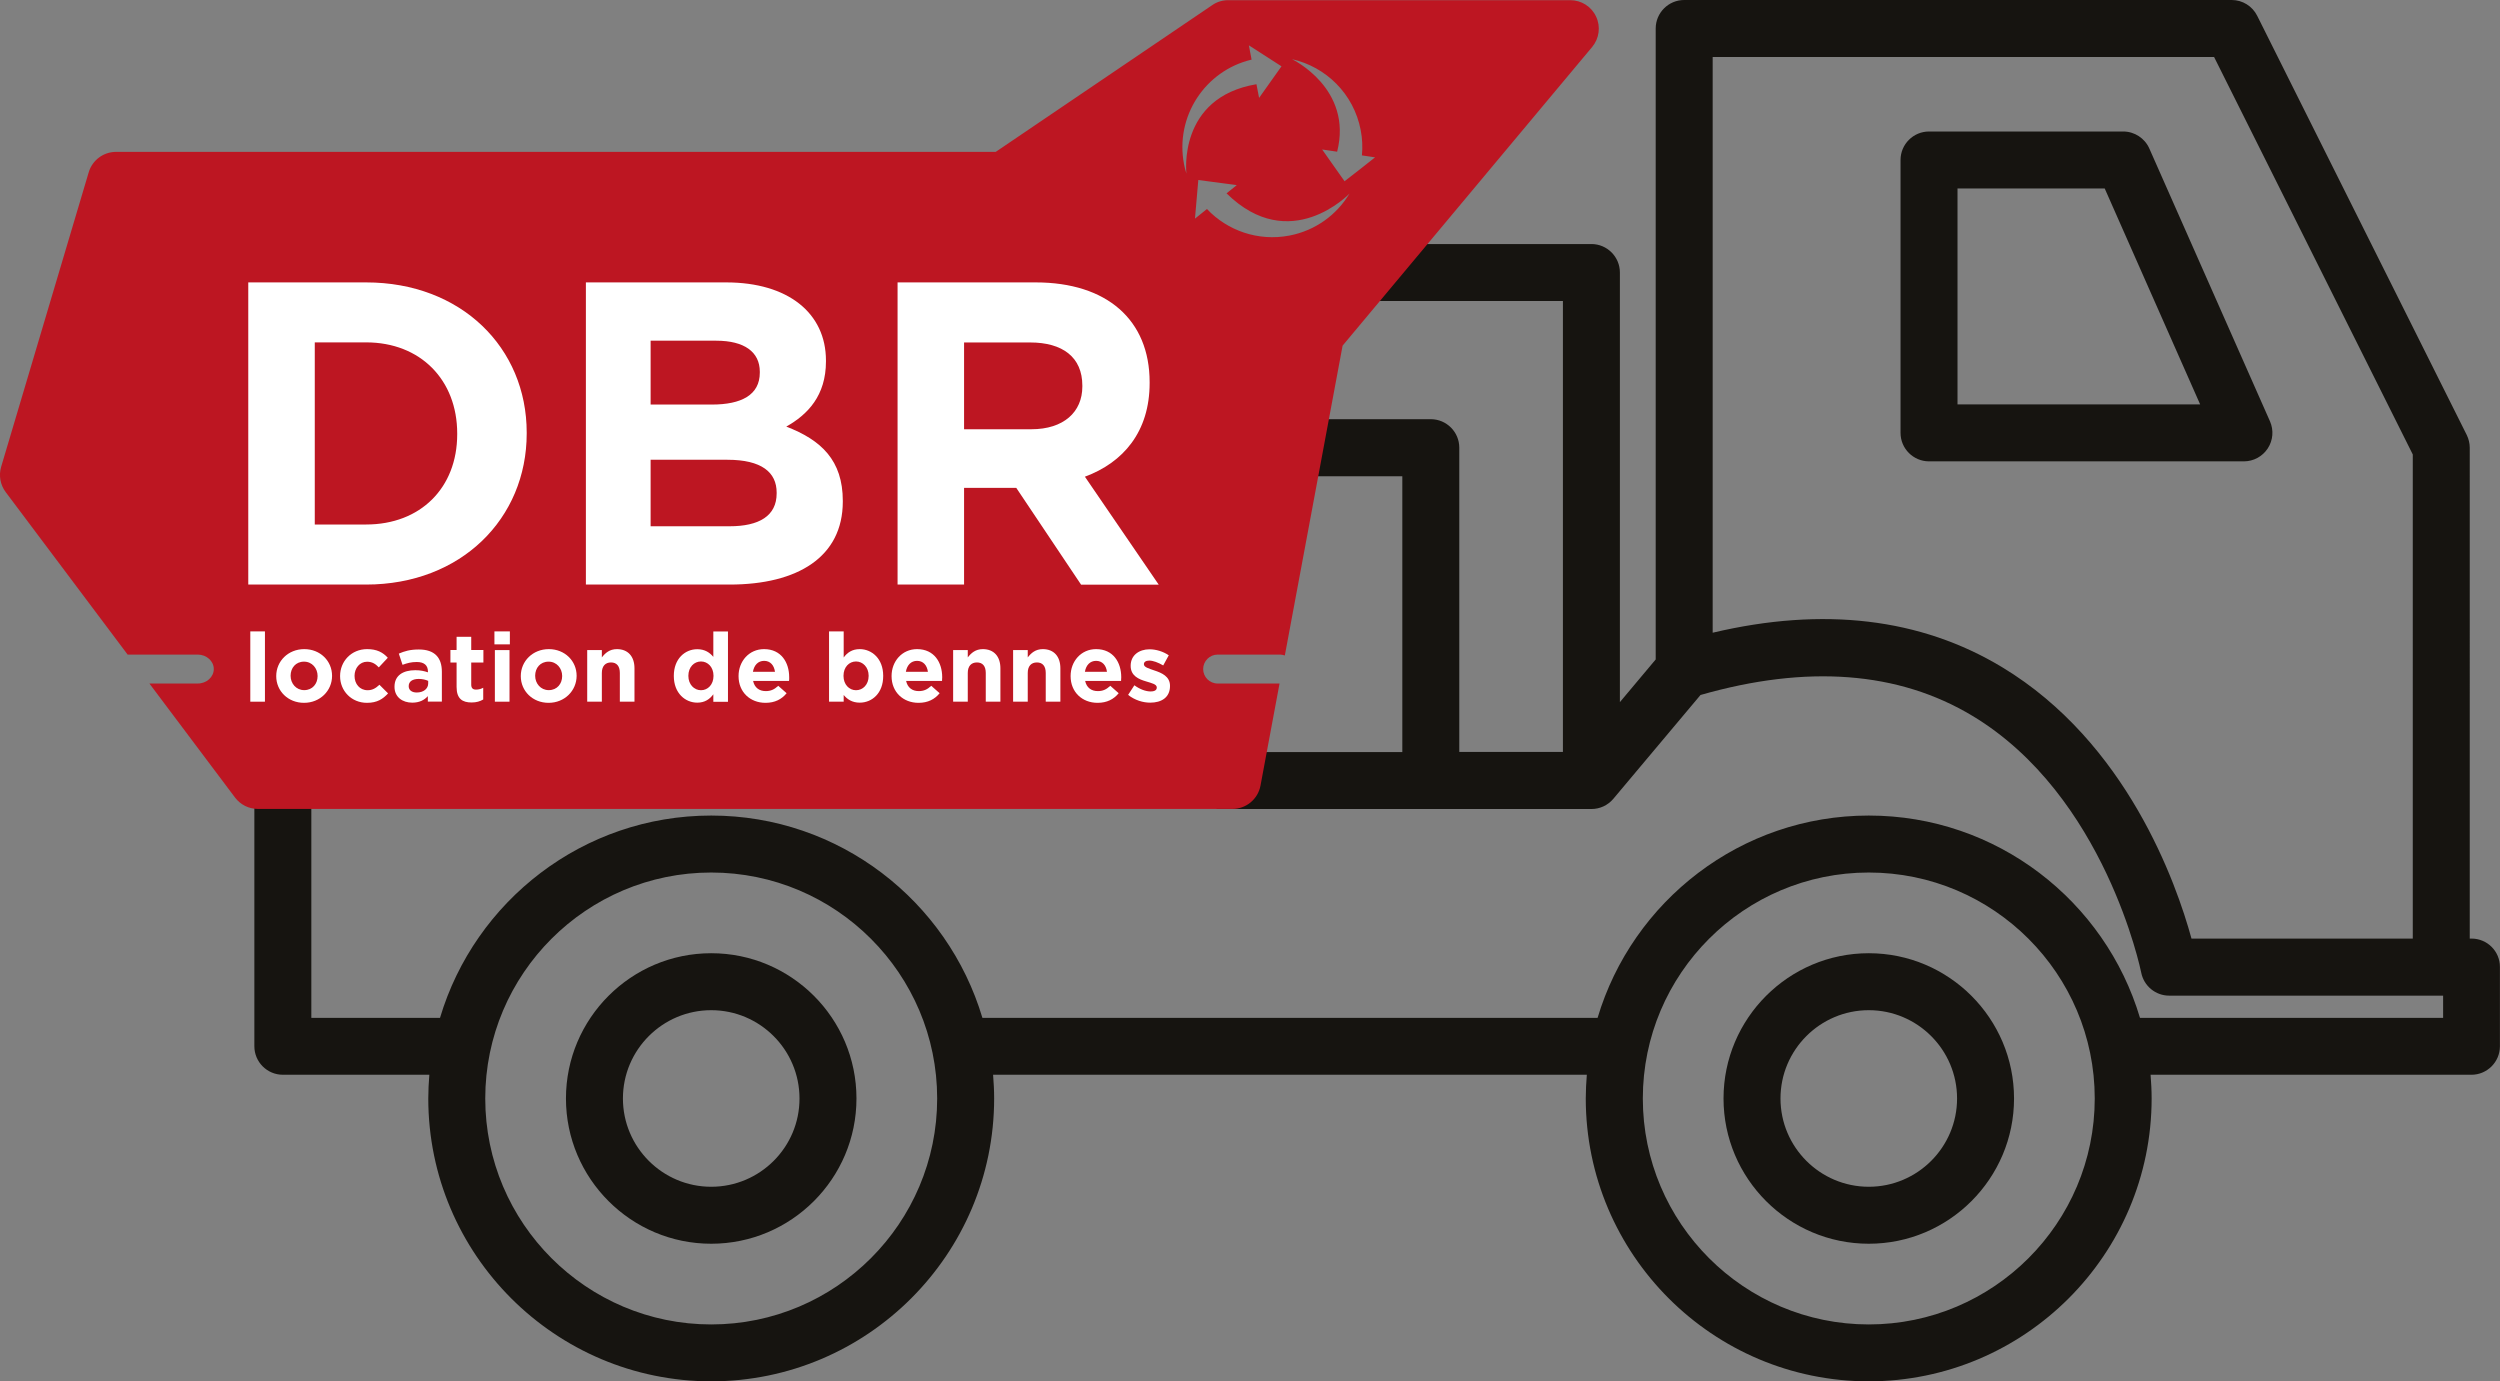 <?xml version="1.0" encoding="utf-8"?>
<!-- Generator: Adobe Illustrator 27.1.0, SVG Export Plug-In . SVG Version: 6.00 Build 0)  -->
<svg version="1.1" id="Calque_1" xmlns="http://www.w3.org/2000/svg" xmlns:xlink="http://www.w3.org/1999/xlink" x="0px" y="0px"
	 viewBox="0 0 283.46 156.63" style="enable-background:new 0 0 283.46 156.63;" xml:space="preserve">
<rect x="0" y="0" width="283.46" height="156.63" fill="#808080" stroke="none"/>
<style type="text/css">
	.st0{fill:#161410;}
	.st1{fill:#BD1622;}
	.st2{fill:#FFFFFF;}
</style>
<g>
	<path class="st0" d="M211.89,108.08c-9.08,0-16.47,7.39-16.47,16.47s7.39,16.47,16.47,16.47c9.08,0,16.47-7.39,16.47-16.47
		S220.97,108.08,211.89,108.08z M211.89,134.56c-5.52,0-10.01-4.49-10.01-10.01c0-5.52,4.49-10.01,10.01-10.01
		c5.52,0,10.01,4.49,10.01,10.01C221.9,130.07,217.41,134.56,211.89,134.56z"/>
	<path class="st0" d="M80.64,108.08c-9.08,0-16.47,7.39-16.47,16.47s7.39,16.47,16.47,16.47c9.08,0,16.47-7.39,16.47-16.47
		S89.73,108.08,80.64,108.08z M80.64,134.56c-5.52,0-10.01-4.49-10.01-10.01c0-5.52,4.49-10.01,10.01-10.01s10.01,4.49,10.01,10.01
		C90.66,130.07,86.17,134.56,80.64,134.56z"/>
	<path class="st0" d="M280.23,106.42h-0.2V50.77c0-0.5-0.12-1-0.34-1.45L255.93,1.79C255.38,0.69,254.26,0,253.04,0h-62.08
		c-1.78,0-3.23,1.45-3.23,3.23v71.54l-4.06,4.84V30.9c0-1.78-1.45-3.23-3.23-3.23h-23.12l-4.85,6.46h24.74v51.13h-11.75v-34.5
		c0-1.78-1.45-3.23-3.23-3.23h-13.07V54h9.84v31.27h-16.87l-4.24,6.46l42.55,0c0.96,0,1.86-0.42,2.48-1.15l9.89-11.78
		c12.08-3.46,22.45-2.68,30.84,2.37c15.03,9.04,19.09,28.91,19.13,29.11c0.3,1.52,1.63,2.61,3.17,2.61h30.86h0.2v2.52h-34.37
		c-3.95-13.25-16.23-22.94-30.75-22.94c-14.51,0-26.8,9.69-30.75,22.94h-69.75c-3.95-13.25-16.23-22.94-30.75-22.94
		s-26.8,9.69-30.75,22.94H35.3V88.49h-6.46v30.14c0,1.78,1.45,3.23,3.23,3.23h16.61c-0.07,0.88-0.12,1.78-0.12,2.68
		c0,17.69,14.39,32.08,32.08,32.08s32.08-14.39,32.08-32.08c0-0.9-0.05-1.8-0.12-2.68h67.32c-0.07,0.88-0.12,1.78-0.12,2.68
		c0,17.69,14.39,32.08,32.08,32.08s32.08-14.39,32.08-32.08c0-0.9-0.05-1.8-0.12-2.68h36.38c1.78,0,3.23-1.45,3.23-3.23v-8.99
		C283.46,107.87,282.02,106.42,280.23,106.42z M273.57,106.42h-25.09c-1.72-6.29-7.33-22.24-21.47-30.77
		c-9.23-5.57-20.26-6.88-32.82-3.91V6.46h56.85l22.53,45.07V106.42z M80.64,150.17c-14.13,0-25.62-11.49-25.62-25.62
		s11.49-25.62,25.62-25.62s25.62,11.49,25.62,25.62S94.77,150.17,80.64,150.17z M211.89,150.17c-14.13,0-25.62-11.49-25.62-25.62
		s11.49-25.62,25.62-25.62c14.13,0,25.62,11.49,25.62,25.62S226.02,150.17,211.89,150.17z"/>
	<path class="st0" d="M240.74,14.91h-22.02c-1.78,0-3.23,1.45-3.23,3.23v30.94c0,1.78,1.45,3.23,3.23,3.23h35.7
		c1.09,0,2.11-0.55,2.71-1.47c0.6-0.92,0.69-2.07,0.25-3.07L243.7,16.84C243.18,15.67,242.02,14.91,240.74,14.91z M221.95,45.85
		V21.37h16.69l10.82,24.48H221.95z"/>
</g>
<g>
	<path class="st1" d="M180.97,1.88c-0.53-1.14-1.67-1.86-2.93-1.86h-38.78c-0.65,0-1.28,0.19-1.81,0.56L112.9,17.22H13.16
		c-1.43,0-2.69,0.94-3.1,2.31L0.13,52.93c-0.29,0.98-0.1,2.04,0.51,2.86l13.84,18.44c0.03,0,0.06-0.01,0.09-0.01h7.85
		c1,0,1.82,0.74,1.82,1.64s-0.81,1.64-1.82,1.64h-5.48l9.71,12.93c0.61,0.81,1.57,1.29,2.58,1.29h110.51c1.56,0,2.89-1.11,3.18-2.64
		l2.16-11.58h-7.02c-0.91,0-1.64-0.74-1.64-1.64s0.74-1.64,1.64-1.64h7.1c0.18,0,0.35,0.05,0.52,0.1l6.55-35.13l28.3-33.87
		C181.33,4.36,181.51,3.02,180.97,1.88z M134.25,18.62c-1.04-5.39,2.37-10.61,7.66-11.86l-0.31-1.62l1.85,1.19l1.85,1.19l-1.27,1.79
		l-1.27,1.79l-0.3-1.55c-8.98,1.51-7.94,10.13-7.94,10.13C134.4,19.33,134.32,18.98,134.25,18.62z M146.2,26.71
		c-3.55,0.68-7.03-0.56-9.35-3.01l-1.36,1.09l0.19-2.19l0.19-2.19l2.18,0.29l2.18,0.29l-1.16,0.93c7.21,7.1,13.94,0.03,13.94,0.03
		C151.57,24.35,149.16,26.14,146.2,26.71z M154.19,19.2l-1.74,1.35l-1.27-1.8l-1.27-1.8l1.7,0.25c1.82-7.18-5.12-10.49-5.12-10.49
		c3.84,0.86,7,3.92,7.79,8.03c0.19,0.97,0.23,1.94,0.14,2.88l1.49,0.22L154.19,19.2z"/>
</g>
<g>
	<path class="st2" d="M28.38,79.56v-7.97h1.66v7.97H28.38z"/>
	<path class="st2" d="M34.47,79.69c-1.81,0-3.15-1.34-3.15-3.02v-0.02c0-1.68,1.35-3.05,3.18-3.05c1.81,0,3.15,1.34,3.15,3.02v0.02
		C37.65,78.32,36.29,79.69,34.47,79.69z M36.01,76.64c0-0.86-0.62-1.62-1.54-1.62c-0.95,0-1.52,0.73-1.52,1.59v0.02
		c0,0.86,0.62,1.62,1.54,1.62c0.95,0,1.52-0.73,1.52-1.59V76.64z"/>
	<path class="st2" d="M41.61,79.69c-1.76,0-3.05-1.35-3.05-3.02v-0.02c0-1.67,1.28-3.05,3.07-3.05c1.1,0,1.79,0.37,2.34,0.98
		l-1.02,1.09c-0.37-0.39-0.74-0.64-1.33-0.64c-0.83,0-1.42,0.73-1.42,1.59v0.02c0,0.9,0.58,1.62,1.48,1.62
		c0.56,0,0.94-0.24,1.34-0.62L44,78.62C43.43,79.24,42.78,79.69,41.61,79.69z"/>
	<path class="st2" d="M48.51,79.56v-0.63c-0.4,0.45-0.96,0.74-1.77,0.74c-1.1,0-2.01-0.63-2.01-1.79v-0.02
		c0-1.28,0.97-1.87,2.36-1.87c0.59,0,1.02,0.1,1.43,0.24v-0.1c0-0.69-0.43-1.07-1.26-1.07c-0.63,0-1.08,0.12-1.62,0.32l-0.42-1.27
		c0.64-0.28,1.28-0.47,2.27-0.47c1.81,0,2.61,0.94,2.61,2.52v3.39H48.51z M48.55,77.2c-0.28-0.13-0.66-0.22-1.06-0.22
		c-0.71,0-1.15,0.28-1.15,0.81v0.02c0,0.45,0.37,0.71,0.91,0.71c0.77,0,1.3-0.43,1.3-1.03V77.2z"/>
	<path class="st2" d="M53.47,79.65c-1.02,0-1.7-0.4-1.7-1.76v-2.77h-0.7v-1.42h0.7v-1.5h1.66v1.5h1.38v1.42h-1.38v2.5
		c0,0.38,0.16,0.57,0.54,0.57c0.31,0,0.58-0.08,0.82-0.21v1.33C54.43,79.52,54.03,79.65,53.47,79.65z"/>
	<path class="st2" d="M56.06,73.06v-1.47h1.75v1.47H56.06z M56.11,79.56v-5.85h1.66v5.85H56.11z"/>
	<path class="st2" d="M62.2,79.69c-1.81,0-3.15-1.34-3.15-3.02v-0.02c0-1.68,1.35-3.05,3.18-3.05c1.81,0,3.15,1.34,3.15,3.02v0.02
		C65.37,78.32,64.02,79.69,62.2,79.69z M63.74,76.64c0-0.86-0.62-1.62-1.54-1.62c-0.95,0-1.52,0.73-1.52,1.59v0.02
		c0,0.86,0.62,1.62,1.54,1.62c0.95,0,1.52-0.73,1.52-1.59V76.64z"/>
	<path class="st2" d="M70.28,79.56v-3.26c0-0.79-0.37-1.19-1-1.19c-0.63,0-1.04,0.4-1.04,1.19v3.26h-1.66v-5.85h1.66v0.83
		c0.38-0.49,0.87-0.94,1.71-0.94c1.25,0,1.99,0.83,1.99,2.17v3.79H70.28z"/>
	<path class="st2" d="M80.88,79.56v-0.84c-0.4,0.55-0.96,0.95-1.82,0.95c-1.36,0-2.66-1.07-2.66-3.02v-0.02
		c0-1.95,1.28-3.02,2.66-3.02c0.88,0,1.43,0.4,1.82,0.87v-2.88h1.66v7.97H80.88z M80.9,76.62c0-0.97-0.64-1.62-1.42-1.62
		c-0.77,0-1.43,0.63-1.43,1.62v0.02c0,0.97,0.66,1.62,1.43,1.62c0.78,0,1.42-0.64,1.42-1.62V76.62z"/>
	<path class="st2" d="M89.46,77.21h-4.07c0.16,0.75,0.69,1.15,1.43,1.15c0.56,0,0.96-0.17,1.42-0.6l0.95,0.84
		c-0.55,0.68-1.33,1.09-2.39,1.09c-1.76,0-3.06-1.23-3.06-3.02v-0.02c0-1.67,1.19-3.05,2.89-3.05c1.95,0,2.85,1.52,2.85,3.18v0.02
		C89.49,76.96,89.48,77.06,89.46,77.21z M86.64,74.93c-0.69,0-1.14,0.49-1.27,1.24h2.5C87.77,75.43,87.34,74.93,86.64,74.93z"/>
	<path class="st2" d="M97.48,79.67c-0.88,0-1.43-0.4-1.82-0.87v0.76H94v-7.97h1.66v2.96c0.4-0.55,0.96-0.95,1.82-0.95
		c1.36,0,2.66,1.07,2.66,3.02v0.02C100.15,78.6,98.87,79.67,97.48,79.67z M98.49,76.62c0-0.97-0.66-1.62-1.43-1.62
		c-0.78,0-1.42,0.64-1.42,1.62v0.02c0,0.97,0.64,1.62,1.42,1.62c0.77,0,1.43-0.63,1.43-1.62V76.62z"/>
	<path class="st2" d="M106.81,77.21h-4.07c0.16,0.75,0.69,1.15,1.43,1.15c0.56,0,0.96-0.17,1.42-0.6l0.95,0.84
		c-0.55,0.68-1.33,1.09-2.39,1.09c-1.76,0-3.06-1.23-3.06-3.02v-0.02c0-1.67,1.19-3.05,2.89-3.05c1.95,0,2.85,1.52,2.85,3.18v0.02
		C106.83,76.96,106.82,77.06,106.81,77.21z M103.98,74.93c-0.69,0-1.14,0.49-1.27,1.24h2.5C105.11,75.43,104.68,74.93,103.98,74.93z
		"/>
	<path class="st2" d="M111.77,79.56v-3.26c0-0.79-0.37-1.19-1-1.19c-0.63,0-1.04,0.4-1.04,1.19v3.26h-1.66v-5.85h1.66v0.83
		c0.38-0.49,0.87-0.94,1.71-0.94c1.25,0,1.99,0.83,1.99,2.17v3.79H111.77z"/>
	<path class="st2" d="M118.57,79.56v-3.26c0-0.79-0.37-1.19-1-1.19c-0.63,0-1.04,0.4-1.04,1.19v3.26h-1.66v-5.85h1.66v0.83
		c0.38-0.49,0.87-0.94,1.71-0.94c1.25,0,1.99,0.83,1.99,2.17v3.79H118.57z"/>
	<path class="st2" d="M127.11,77.21h-4.07c0.16,0.75,0.69,1.15,1.43,1.15c0.56,0,0.96-0.17,1.42-0.6l0.95,0.84
		c-0.55,0.68-1.33,1.09-2.39,1.09c-1.76,0-3.06-1.23-3.06-3.02v-0.02c0-1.67,1.19-3.05,2.89-3.05c1.95,0,2.85,1.52,2.85,3.18v0.02
		C127.13,76.96,127.12,77.06,127.11,77.21z M124.28,74.93c-0.69,0-1.14,0.49-1.27,1.24h2.5C125.42,75.43,124.98,74.93,124.28,74.93z
		"/>
	<path class="st2" d="M130.42,79.67c-0.82,0-1.74-0.27-2.51-0.88l0.71-1.09c0.63,0.46,1.3,0.7,1.84,0.7c0.48,0,0.7-0.17,0.7-0.44
		v-0.02c0-0.36-0.57-0.48-1.21-0.68c-0.82-0.24-1.75-0.62-1.75-1.76v-0.02c0-1.19,0.96-1.86,2.14-1.86c0.74,0,1.55,0.25,2.18,0.68
		l-0.63,1.15c-0.58-0.34-1.16-0.55-1.58-0.55c-0.4,0-0.61,0.17-0.61,0.4v0.02c0,0.33,0.56,0.48,1.19,0.7
		c0.82,0.27,1.77,0.67,1.77,1.74v0.02C132.66,79.08,131.69,79.67,130.42,79.67z"/>
</g>
<g>
	<path class="st2" d="M41.51,66.28H28.15V32.02h13.36c10.77,0,18.21,7.39,18.21,17.03v0.1C59.72,58.79,52.28,66.28,41.51,66.28z
		 M51.84,49.15c0-6.07-4.16-10.33-10.33-10.33h-5.82v20.65h5.82c6.17,0,10.33-4.16,10.33-10.23V49.15z"/>
	<path class="st2" d="M82.73,66.28h-16.3V32.02h15.91c7,0,11.31,3.47,11.31,8.86v0.1c0,3.87-2.06,6.02-4.5,7.39
		c3.96,1.52,6.41,3.82,6.41,8.42v0.1C95.55,63.14,90.46,66.28,82.73,66.28z M86.15,42.15c0-2.25-1.76-3.52-4.94-3.52h-7.44v7.24
		h6.95c3.33,0,5.43-1.08,5.43-3.62V42.15z M88.06,55.85c0-2.3-1.71-3.72-5.58-3.72h-8.71v7.54h8.96c3.33,0,5.33-1.17,5.33-3.72
		V55.85z"/>
	<path class="st2" d="M122.57,66.28l-7.34-10.96h-5.92v10.96h-7.54V32.02h15.66c8.08,0,12.92,4.26,12.92,11.31v0.1
		c0,5.53-2.99,9.01-7.34,10.62l8.37,12.24H122.57z M122.72,43.72c0-3.23-2.25-4.89-5.92-4.89h-7.49v9.84h7.63
		c3.67,0,5.78-1.96,5.78-4.84V43.72z"/>
</g>
</svg>
